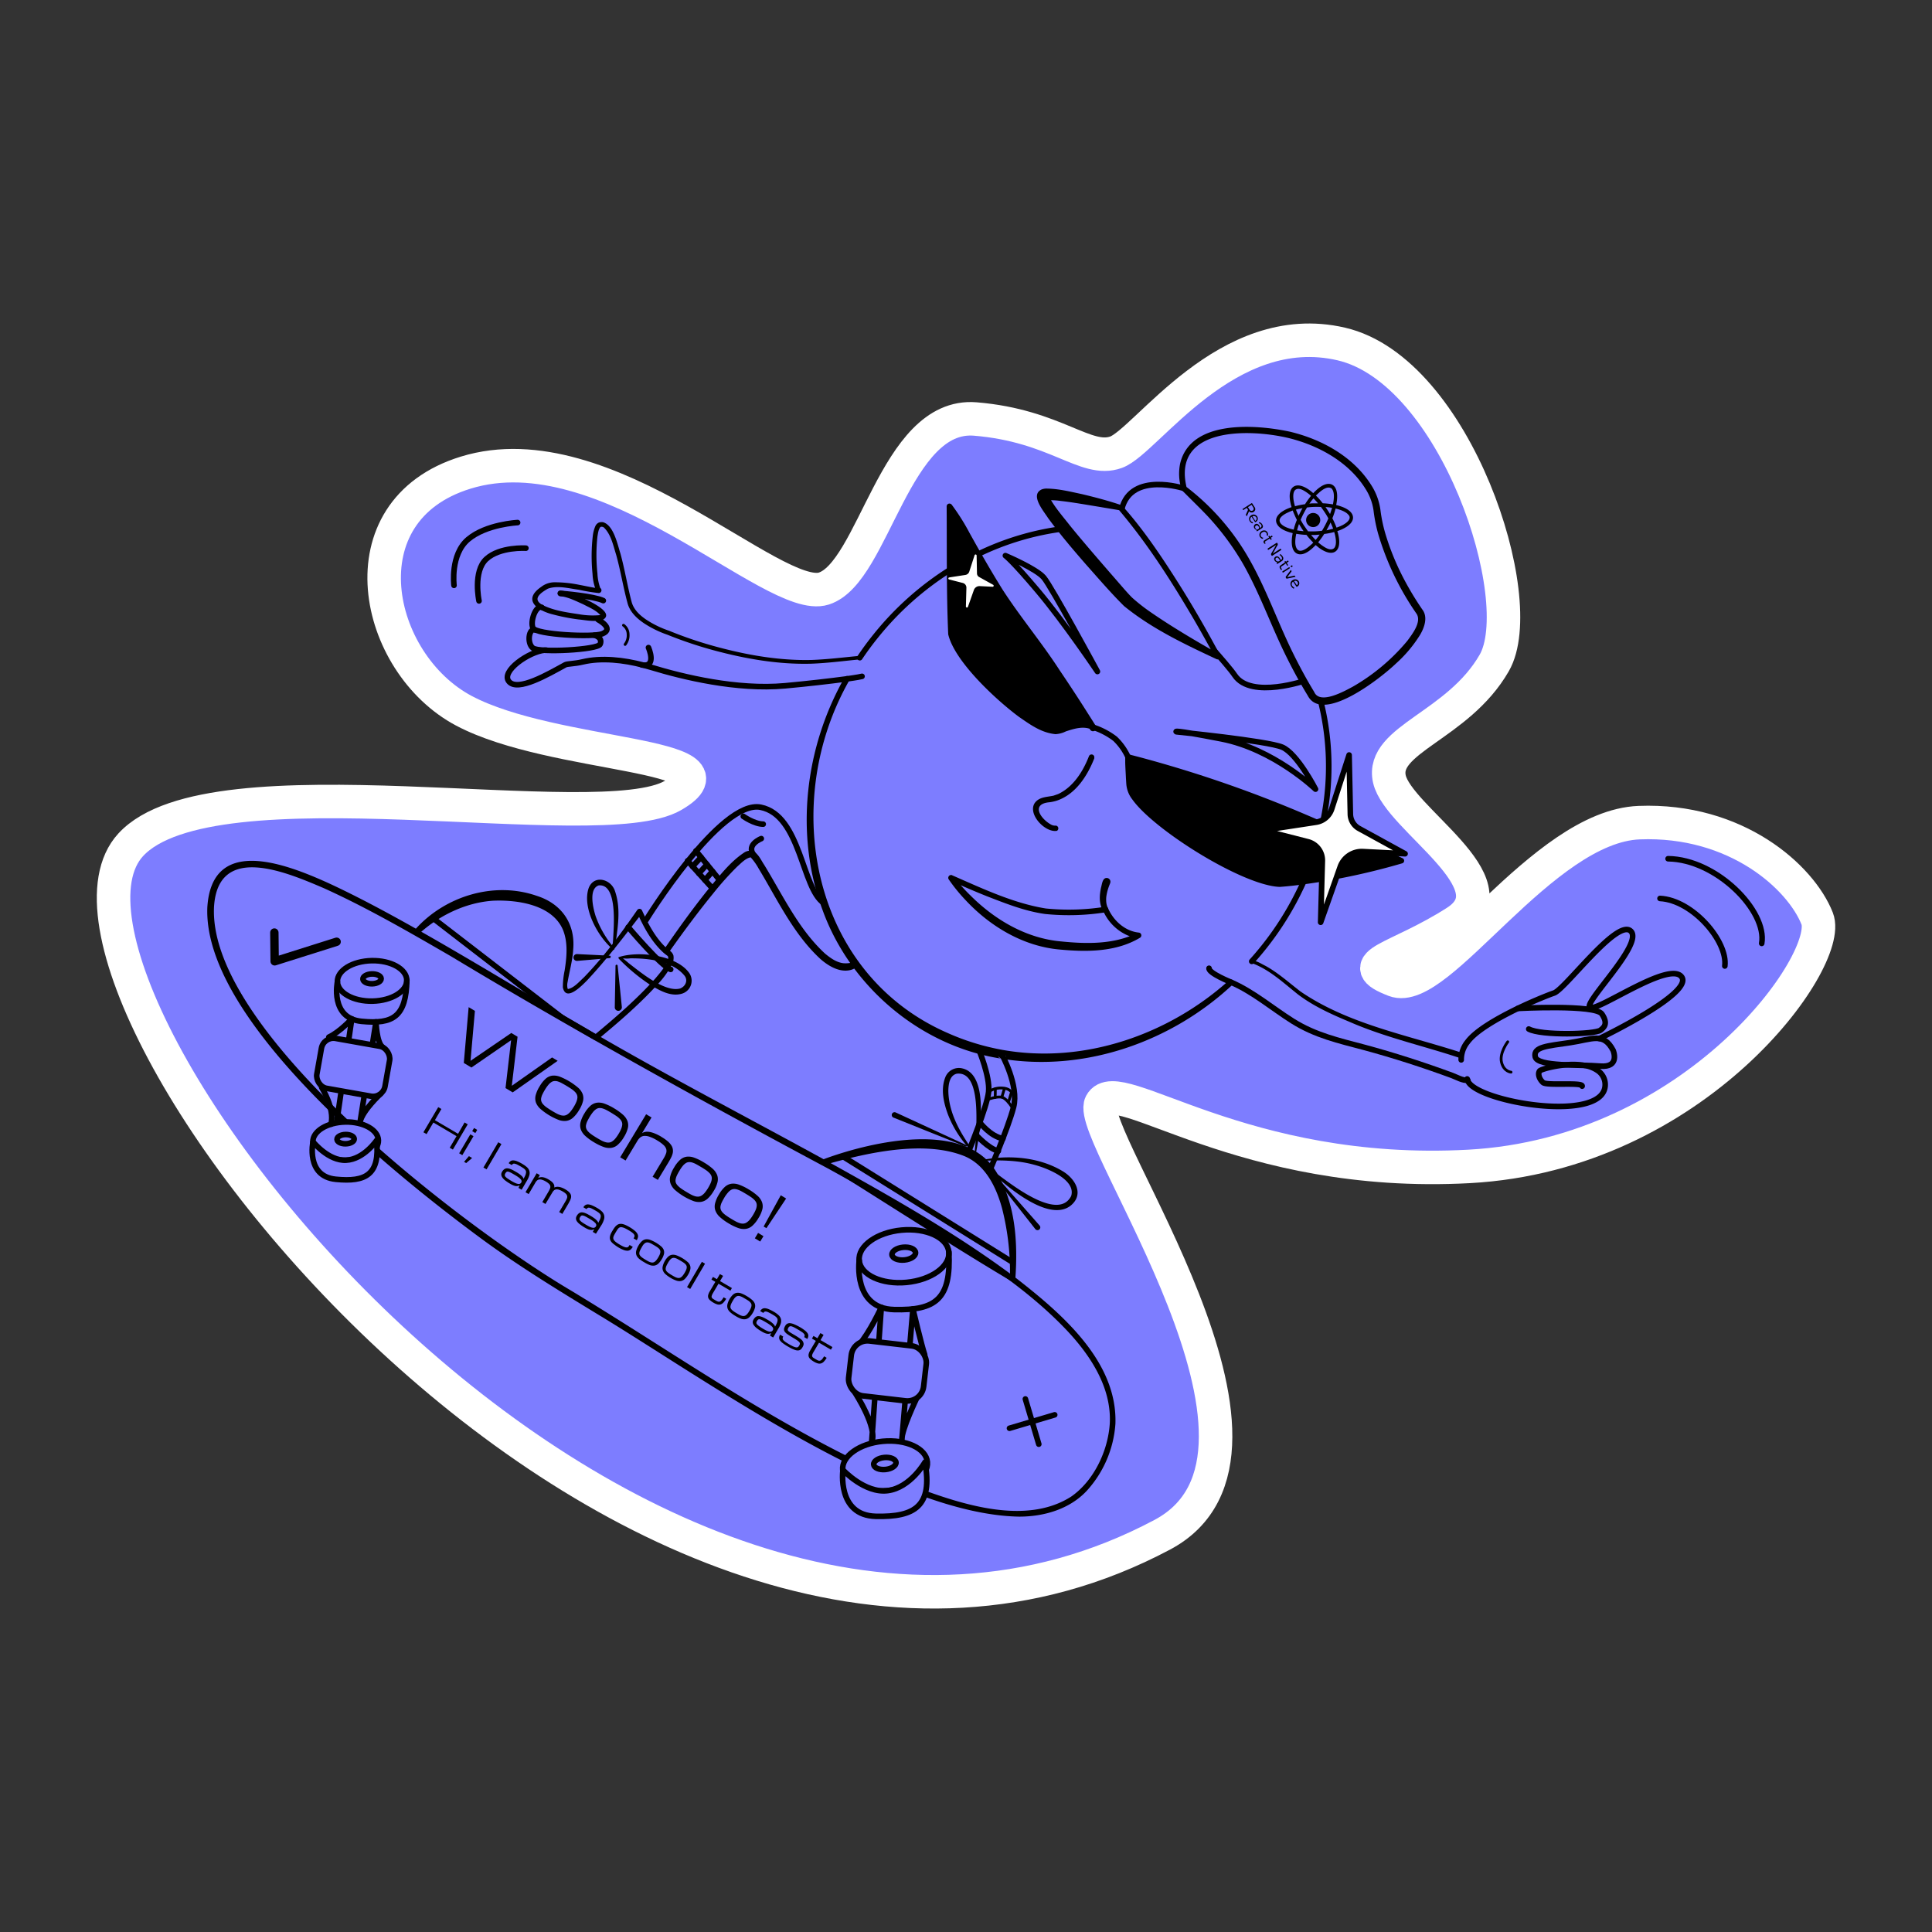 <svg id="Warstwa_1" data-name="Warstwa 1" xmlns="http://www.w3.org/2000/svg" viewBox="0 0 692.16 692.16"><rect x="0" y="0" width="692.16" height="692.16" fill="#333333" stroke="none"/><defs><style>.cls-1,.cls-3,.cls-4{fill:#7d7dff;}.cls-1,.cls-7{stroke:#fff;}.cls-1{stroke-miterlimit:10;stroke-width:12px;}.cls-10,.cls-2,.cls-6{fill:none;}.cls-10,.cls-2,.cls-3,.cls-5,.cls-6,.cls-9{stroke:#000;}.cls-10,.cls-2,.cls-3,.cls-5,.cls-6,.cls-7,.cls-9{stroke-linecap:round;stroke-linejoin:round;}.cls-2,.cls-3,.cls-5,.cls-9{stroke-width:2px;}.cls-5,.cls-7,.cls-8{fill:#fff;}.cls-7{stroke-width:0.75px;}.cls-10{stroke-width:3px;}</style></defs><path class="cls-1" d="M295.14,210.86c18-5.75,25.35-63.12,54.27-60.75S389,165.94,399.87,162s39.57-48.26,80.63-38.77,67.83,91.63,54.84,114.26-40.77,27.37-37.57,41.61,45.22,37.52,23.82,51.2-37.84,14.74-22,20.87,52.84-55.08,87.65-56.45,57.95,19.53,63.79,34.39-43.22,84.34-124.71,88.77S400.21,384.3,394.42,395.38s77.3,125,22,154.45C228.44,649.8.19,353.38,46.82,302.67,76,270.91,214.58,300.35,241.07,285s-42.65-13.28-74.84-30.34-43.89-71.62.6-85.33C217.36,153.73,277.12,216.62,295.14,210.86Z"/><path d="M76.66,325.22c-1.75,45.33,90.78,115.22,127.83,137.09,40.53,24.49,79.29,52.59,123.33,70.4,16.7,6.25,39.66,13.85,55.93,3.47,8.17-5.69,13.22-16.4,13.84-26.23.66-12.94-7-24.46-15.57-33.53-11.84-12.44-26.15-22.3-40.54-31.58s-29.54-17.76-44.63-26.1c-44-23.51-92.39-50.27-135.37-76.19-14.89-8.61-29.84-17.29-45.5-24.37-13.45-5.75-38.11-16.36-39.32,7Zm-2.38-.17c1.6-25.56,27.41-15.83,42.66-9,27.19,12.39,64.06,35.69,90.32,50.81,29.72,17.57,60.41,33.34,90.63,50,22.62,12.61,45.31,25.39,66.09,41,16.22,12.64,36.41,29.78,35.63,52.24a39.64,39.64,0,0,1-10.27,24c-6.17,6.62-15.42,9.26-24.24,9.25-45.19-.79-111.43-48.57-150.72-72.34-14.77-9-29.55-18-43.41-28.34C140.37,420,72.66,365.35,74.28,325.05Z"/><ellipse class="cls-2" cx="133.33" cy="351.41" rx="12.43" ry="7.25" transform="translate(-7.41 2.9) rotate(-1.21)"/><path class="cls-2" d="M120.9,351.68s-2.79,13.11,8.64,14.23,15.92-1.74,16.22-14.76"/><ellipse class="cls-2" cx="133.31" cy="350.68" rx="3.27" ry="1.76" transform="translate(-7.4 2.9) rotate(-1.21)"/><ellipse class="cls-3" cx="123.86" cy="408.8" rx="11.74" ry="6.85" transform="translate(-8.63 2.72) rotate(-1.21)"/><path class="cls-3" d="M134.91,408.57c1.3,12.23-3.83,15-14.62,13.92s-8.16-13.44-8.16-13.44,5.52,6.93,11.88,6.6S134.91,408.57,134.91,408.57Z"/><ellipse class="cls-3" cx="123.85" cy="408.11" rx="3.09" ry="1.66" transform="translate(-8.62 2.71) rotate(-1.21)"/><path class="cls-2" d="M120.63,402l5.4-37s-4.16,4.63-8.22,6.55"/><ellipse class="cls-2" cx="323.89" cy="450.05" rx="16.13" ry="9.41" transform="translate(-41.08 32.62) rotate(-5.42)"/><path class="cls-2" d="M307.83,451.58s-2.36,17.23,12.54,17.59,20.42-3.77,19.57-20.64"/><ellipse class="cls-2" cx="323.8" cy="449.11" rx="4.24" ry="2.29" transform="translate(-40.99 32.61) rotate(-5.42)"/><ellipse class="cls-3" cx="317.1" cy="525.19" rx="15.23" ry="8.88" transform="translate(-48.21 32.31) rotate(-5.42)"/><path class="cls-3" d="M331.38,523.84c2.84,15.7-3.54,19.73-17.6,19.4S302,526.63,302,526.63s7.8,8.44,16,7.41S331.38,523.84,331.38,523.84Z"/><ellipse class="cls-3" cx="317.02" cy="524.3" rx="4.01" ry="2.16" transform="translate(-48.12 32.3) rotate(-5.42)"/><path d="M148.12,334.26c-.09-.65.54-1.15.92-1.6,10.67-11.72,28.14-17,43.31-11.7,8.84,2.81,13.85,10,13,19.27-.24,4-1.34,7.74-2,11.59a5.11,5.11,0,0,0,0,2.34.27.27,0,0,0,.18.16c2.11-.4,4-2.66,5.59-4.09,7.16-7.36,13.34-15.77,19.18-24.21a1,1,0,0,1,1.73.18c2.36,5.16,5.17,10.55,9.61,14.2a3.36,3.36,0,0,1,1.61,1.85,5.05,5.05,0,0,1-.59,3.41A31.31,31.31,0,0,1,236.2,352c-6.75,7.51-14.36,14.05-22.11,20.47a1,1,0,0,1-1.13.09c-21.68-12.63-43.36-25.48-64.84-38.25Zm2-.32c21.43,12.26,42.65,24.44,63.87,36.84l-1.13.09c7.62-6.32,15.24-12.88,21.85-20.24,1.31-1.58,5.63-6.36,4.51-8.12-.49-.36-1-.75-1.49-1.16-4.32-3.94-7.08-9.11-9.46-14.37l1.73.2c-6.34,8.23-12.56,16.49-19.72,24.11-1.84,1.85-7.57,7.81-8.63,2.44a29.18,29.18,0,0,1,.63-6c.77-4.85,1.26-10.09-.61-14.64-3.86-9-16.32-10.78-25.06-10.4-9.76.67-19.17,5.21-26.41,11.77l-.16.16-.09.08,0,0,.06-.08a.86.86,0,0,0,.13-.69Z"/><path class="cls-2" d="M231.46,329.59s26.67-43.29,41.08-40.38,14.7,29.12,22.6,34.32"/><path d="M238.28,339.58c4.94-7.16,10-14.19,15.47-21,3.89-4.59,7.64-9.65,12.74-13.06a4,4,0,0,1,3.33-.62c2,1.14,2.8,3.21,4,5,6.72,11,12.29,23,21.76,31.74,2,1.64,4,3.07,6.43,3.43a9.82,9.82,0,0,0,4.05-.45,1,1,0,0,1,1.4.77,1,1,0,0,1-.43,1,6.64,6.64,0,0,1-2.54,1.18c-3.91.84-7.82-1.6-10.57-4-9.74-9-15.43-21.34-22.14-32.42a21.51,21.51,0,0,0-2.84-4c-1.83.33-3.43,2.09-4.85,3.34a110.57,110.57,0,0,0-8.57,9.58c-5.45,6.69-10.62,13.65-15.6,20.71a1,1,0,0,1-1.65-1.14Z"/><path d="M304.3,243.7c-25,43.85-13.7,104.8,34.91,126.25a85.26,85.26,0,0,0,20,6.19l-1.79,1.05a1.62,1.62,0,0,1,2.94-.23l-1.15-.82c29,5.16,59.47-5.39,81.19-25a1,1,0,0,1,1.35,1.47c-21.91,20.59-53.11,31.61-83.08,26.66l-1.14-.82a1.62,1.62,0,0,0,.77.7,1.68,1.68,0,0,0,1.56-.15,1.6,1.6,0,0,0,.6-.79l-1.79,1.05c-28.87-4.42-54-25.76-63.93-53.1-10.15-27.21-6.37-58.46,7.86-83.48a1,1,0,0,1,1.74,1Z"/><path class="cls-2" d="M448.45,344.42q2.21-2.44,4.3-5.06a108.44,108.44,0,0,0,13.62-22,104.35,104.35,0,0,0,6.12-16.68c.37-1.36.71-2.72,1-4.09s.62-2.83.88-4.24a96,96,0,0,0-1.23-41.22,85.65,85.65,0,0,0-8-20.16,81.4,81.4,0,0,0-12.31-16.83,80.12,80.12,0,0,0-8.24-7.54,81.52,81.52,0,0,0-36.49-16.5c-1.79-.33-3.59-.59-5.4-.8a90.12,90.12,0,0,0-21.46.09,98.46,98.46,0,0,0-30.93,9.2,102.87,102.87,0,0,0-9.29,5.11,107.78,107.78,0,0,0-27.64,24.61q-2.85,3.57-5.35,7.31"/><path d="M404.14,271.23s30.59,9.89,50.54,17.79c20.18,8,47.33,19.33,47.33,19.33a235.31,235.31,0,0,1-43.09,8.37c-11.09,1-53.66-24.6-54.37-35.3C403.92,272,404.14,271.23,404.14,271.23Z"/><path d="M403.68,270.34a2.88,2.88,0,0,1,1.56.14c.45.1,1.91.49,2.39.61a440.61,440.61,0,0,1,58.91,20.2c12.07,5.14,24.09,10.35,35.85,16.14a1,1,0,0,1,.57,1.36,1,1,0,0,1-.66.52A243.25,243.25,0,0,1,472.68,316c-4.7.73-9.45,1.41-14.2,1.74-13.23-.44-45-20.36-52.78-31.29a10.22,10.22,0,0,1-2.2-5.71l-.12-1.89c-.05-1.21-.25-4.52-.26-5.7,0-.41,0-1.32,0-1.74v-.3c.12,0-.33.08.53-.76Zm.92,1.77c.85-.82.4-.72.52-.7s0,.59,0,.76c0,2.48.25,5.95.4,8.43.27,5.57,8.4,11.47,12.53,14.87A149.09,149.09,0,0,0,443.66,311c4.67,2.07,9.66,4.5,14.76,4.7a226.16,226.16,0,0,0,43.29-8.33s-.09,1.88-.09,1.88c-16.33-5.39-33-12-49-18.44-13.76-5.39-28.89-10.86-42.72-16.25-1.53-.59-4.19-1.65-5.71-2.26,0,0,0,0,0,0a.4.4,0,0,0,.36-.21Z"/><path d="M391.73,260.58S375.54,236,364.11,221.72s-24-40.4-24-40.4,0,31.74.47,45c.34,9.4,30.68,38.91,39.4,35.26S391.73,260.58,391.73,260.58Z"/><path d="M391.07,259.83a.74.74,0,0,0-.45.56.73.73,0,0,0,0,.34c0,.1.08.16,0,.1l-3.2-4.52c-8-11.15-16.05-22.51-24.68-33.14a158.7,158.7,0,0,1-13.41-19.87c-3.84-7-8-13.78-10.16-21.55l1.9-.43c.09,15.17-.08,30.41.54,45.55,2.49,9.3,16.74,22.45,24.53,28.24,3.69,2.52,8.15,5.9,12.68,5.78,4.16-1.32,9.1-3.57,13.33-1.19a1.21,1.21,0,1,1-.38-.13,1,1,0,0,0-.76.26Zm1.32,1.5a1.06,1.06,0,0,1-.81.23,1.26,1.26,0,0,1-.5-.21h0l-.05,0c-2.88-1.35-6.27-.27-9.16.67a9.41,9.41,0,0,1-3.73,1c-5.13-.5-9.08-3.44-13.1-6.21-8.09-6-23-19.73-25.33-29.54-.67-15.29-.45-30.57-.56-45.86a1,1,0,0,1,1-1,1.11,1.11,0,0,1,.92.55,76.67,76.67,0,0,1,6.29,10c3.8,6.85,7.7,13.66,11.84,20.3,6.42,9.94,14.06,19,20.47,28.93,3.21,4.74,6.67,10,9.75,14.88.47.75,1.92,3,2.38,3.76l.4.63.19.32a1.36,1.36,0,0,1,.15.25,1.52,1.52,0,0,1-.12,1.36Z"/><path class="cls-2" d="M391.73,260.58a26.46,26.46,0,0,1,7.75,4.08,21.24,21.24,0,0,1,4.66,6.57"/><path class="cls-3" d="M424.25,175s-19-6.19-22.35,7.33,34.62,50.95,40.49,59.64,25.75,1.7,25.75,1.7S468.75,210.89,424.25,175Z"/><path class="cls-4" d="M401.4,181.84s-24.77-6.06-27.53-4.47,21.25,28.36,28.79,36.74c7.08,7.88,33.64,21.13,33.64,21.13S418.41,201,401.4,181.84Z"/><path d="M400.88,182.7c.34.17.1.06.06.08-1.9-.34-4.92-.82-6.86-1.16-4.1-.66-10-1.71-14.08-2.15a23.67,23.67,0,0,0-5.16-.2h-.07l.08,0s.06,0,.09-.06a1.71,1.71,0,0,0,.84-1.45c0-.07,0,.13.13.31,2,3.75,4.91,7,7.55,10.39,5.2,6.42,13.1,15.45,18.6,21.78,1.12,1.29,2.3,2.64,3.49,3.83a65.38,65.38,0,0,0,6.83,5.35c7.78,5.36,16.07,10.22,24.37,14.93l-1.34,1.36c-2.48-4.68-5.09-9.32-7.76-13.91-8-13.63-16.52-27-26.77-39.09Zm1-1.71c7.2,8,13.32,17,19.14,26.1s11.1,18.25,16.13,27.69a1,1,0,0,1-1.34,1.35c-11.51-5.38-23.18-10.93-33.1-19-4.75-4.71-9.08-9.77-13.52-14.76-4.76-5.46-9.48-11-13.76-16.85-1.51-2.41-6.51-8.16-2.27-10.16a4.6,4.6,0,0,1,1.52-.32c4.46,0,8.69,1.09,13,2,4.73,1.13,9.6,2.41,14.23,4Z"/><path class="cls-4" d="M424.25,175s-7.23-20.48,21.52-21,46.24,16.6,47.54,28.62c1.11,10.36,6.92,24.52,15.37,36.66,6.27,9-32.66,39.52-38.53,30C451.25,218.89,453.28,199.68,424.25,175Z"/><path d="M423.43,175.6a2.67,2.67,0,0,1-.22-.54,18.62,18.62,0,0,1-.44-8.87c3.63-15.93,27.06-14.18,39.41-11.52,11.5,2.76,22.78,9,29.18,19.27a21.92,21.92,0,0,1,3.18,8.63,53.64,53.64,0,0,0,1.7,8.34,90.67,90.67,0,0,0,6.42,15.94,107.94,107.94,0,0,0,6.93,11.55c2.06,2.73.67,6.49-.81,9a47.2,47.2,0,0,1-8.64,10.3c-5.18,5-26.26,21.76-31.61,11.54-3.06-5-5.84-10.18-8.4-15.45-5.06-10.47-9-21.49-14.68-31.57A95.07,95.07,0,0,0,432.73,185c-2.89-3.07-6.37-6.38-9.3-9.39Zm1.65-1.14a85.86,85.86,0,0,1,22.8,26.42c5.74,10.23,9.65,21.27,14.7,31.77,2.52,5.2,5.24,10.3,8.24,15.23,2,4.69,10.69-.19,13.8-1.85a71.86,71.86,0,0,0,19.56-16.43c1.78-2.42,5.24-6.83,3.3-9.74a99.45,99.45,0,0,1-13.64-28.27,54.68,54.68,0,0,1-1.76-8.75,19.39,19.39,0,0,0-2.83-7.63c-5.95-9.64-16.77-15.62-27.61-18.28-14.61-3.46-41.58-3.77-36.56,17.53Z"/><path d="M293.94,416.35a1.34,1.34,0,0,1,1-1l1.16-.43c16.71-6,49.49-13.56,60.73,4.76,7.08,11.4,7.85,25.6,6.92,38.6a1,1,0,0,1-1.06.93c-20.18-11.94-48.57-30.27-68.79-42.87Zm2,.2c19.91,11.95,47.91,28.77,67.39,40.82l-1.52.77A92,92,0,0,0,359,432.9c-2.1-7.74-6.11-15.87-13.91-18.87-14.23-5.48-33.91-1.15-48.25,2.89l-.77.24-.38.11-.19.06-.08,0a.91.91,0,0,0,.4-.31.93.93,0,0,0,.15-.5Z"/><path class="cls-2" d="M354.42,419.7s6.7-15.33,8.7-23.05-4.22-18.94-4.22-18.94"/><path class="cls-2" d="M350.66,376s4.08,9.69,3.52,15.17-7.33,21.75-7.33,21.75"/><path d="M341.11,313.58c10.77,4.7,21.88,10,33.54,11.89a82.62,82.62,0,0,0,21.25-.61,1,1,0,0,1,1.1.6c1.95,4.4,6.05,8.14,11,8.65a1,1,0,0,1,.46,1.82c-8.53,5.15-19,5.16-28.61,4.27-13.07-1.09-25-8.18-33.84-17.63a61,61,0,0,1-6.12-7.52,1,1,0,0,1,1.62-1.17,65.14,65.14,0,0,0,6.23,7c8.75,8.72,20,15.31,32.44,16.4,9,.91,18.83,1.12,27.13-3l.47,1.81a14.61,14.61,0,0,1-4.06-1.09,17.09,17.09,0,0,1-8.55-8.79l1.1.61a84.82,84.82,0,0,1-21.82.63c-7.27-1-14.11-3.75-20.88-6.36-4.48-1.79-8.89-3.69-13.28-5.71a1,1,0,0,1,.85-1.81Z"/><path class="cls-5" d="M225.07,332.17s12,14.2,15.21,15.13"/><path class="cls-2" d="M351,402.1s3.76,5,8.31,5.82"/><path class="cls-2" d="M349.67,406.59s4.54,5,8,5.77"/><line class="cls-2" x1="301.87" y1="414.27" x2="362.15" y2="451.82"/><line class="cls-2" x1="155.78" y1="329.46" x2="201.96" y2="365.04"/><line class="cls-2" x1="249.32" y1="304.84" x2="257.76" y2="315.23"/><line class="cls-2" x1="255.2" y1="318.22" x2="246.32" y2="308.41"/><line class="cls-2" x1="248.11" y1="310.39" x2="251.17" y2="307.13"/><line class="cls-2" x1="250.37" y1="312.89" x2="253.28" y2="309.72"/><line class="cls-2" x1="252.54" y1="315.29" x2="255.26" y2="312.16"/><path class="cls-6" d="M354.18,391.17a7.62,7.62,0,0,1,5.59-1.29c3.51.43,3.78,4.12,3.78,4.12"/><path class="cls-6" d="M353.69,393.93s3.6-1.33,5.37-.8,3.88,4.1,3.88,4.1"/><line class="cls-6" x1="356.59" y1="390.06" x2="356.55" y2="393.16"/><line class="cls-6" x1="359.85" y1="389.99" x2="358.92" y2="393.05"/><line class="cls-6" x1="362.28" y1="391.62" x2="361.31" y2="394.85"/><path class="cls-2" d="M433.15,346.89c-.2,1.75,7.88,5,7.88,5,8,3.47,14.74,9.3,22.05,13.9,8.17,5.15,16.53,7,25.73,9.45,10.64,2.87,21.11,6.26,31.44,10.06,1.4.51,4,2,5.57,1.66"/><path d="M448.56,344.1c1.79.1,3.29,1.2,4.86,1.95,4.53,2.5,8.47,6.08,12.51,9.17,17.06,11.66,37.92,15.5,57.31,21.79a1,1,0,0,1-.63,1.9c-13-4.31-26.59-7.32-39.19-12.85-6.34-2.65-12.73-5.52-18.32-9.73-5.06-4-9.68-8.43-15.67-10.92-.53-.18-1.86-1-.87-1.31Z"/><path class="cls-2" d="M115.25,389.6S120,397,118.6,402.75"/><path class="cls-2" d="M306.35,499s8.22,12.56,5.93,17.73l3.46-48.36s-4.12,9-8.05,13.48"/><path d="M219.61,339.6a.3.3,0,0,0-.24.18h0c.1-.9.21-2.36.29-3.27.2-4.4,1.67-20.05-5.19-19.3-3.63,1.27-2,8.09-1.1,10.94A35.7,35.7,0,0,0,219,338.37a5.21,5.21,0,0,1,.66,1.23Zm.21.7c-5.52-4.39-11.44-15.12-8.88-22.25,2-4.83,8.09-3.06,9.41,1.27,1.93,5.66,1.18,11.57.38,17.32-.14.76-.38,2.2-.56,2.95,0,.24-.09.62-.35.71Z"/><path d="M222.59,343.24c.1-.11,0-.42-.07-.47l0,0c.73.65,2,1.65,2.71,2.29,4.29,3.29,12.94,10.55,18.44,9.08,1.85-.72,2.89-2.79,1.62-4.52-4.31-5.37-13-6.34-19.5-6.28a9.68,9.68,0,0,1-3.22-.12Zm-1-.31c7-2.37,20.73-.83,25.33,5.65a4.85,4.85,0,0,1-2.59,7.41c-4,1.2-7.93-1.12-11.14-3a66.71,66.71,0,0,1-11.15-9.16c-.23-.23-.55-.51-.45-.86Z"/><path d="M349.29,413.23a.1.1,0,0,0-.12,0s0,0,0,0l0-.13c.26-2.69.5-5.54.58-8.23.08-5.26,1-21.18-7-20.2-2.53.63-2.93,3.68-3,6,.08,8.4,4.73,16,9.58,22.58Zm.1.35a38.14,38.14,0,0,1-9.78-14.32c-1.51-4.1-2.64-8.84-1-13.17a5.22,5.22,0,0,1,6.26-3.3c9.45,2.32,6.31,22.49,4.91,29.6l-.12.52-.05.26c0,.13-.06.34-.19.41Z"/><path d="M351.37,415.89a.13.13,0,0,0,0-.14c.06,0,.31.27.39.34,2.36,2,4.89,4.07,7.36,5.89,5.09,3.69,20.28,15.17,24.64,6.49,1.77-5.78-8.37-9.84-12.79-11.05-6.35-1.85-13.07-1.83-19.63-1.53Zm-.38-.13c9.87-2.14,21.21-1.42,30,4,4.44,2.8,7.49,8.31,2.45,12.28-8.58,6.36-25.53-9.28-31.5-15.19l-.44-.45-.22-.23c-.11-.11-.29-.28-.27-.44Z"/><path d="M221.28,346l1.5,14.75a1.27,1.27,0,0,1-2.53.25c0-.24.28-14.75.27-15a.38.38,0,0,1,.76,0Z"/><path d="M218.45,343.25l-11.66,1a1.22,1.22,0,0,1-.21-2.44h.16l11.7.57a.43.43,0,0,1,0,.85Z"/><path d="M357.5,422.06l14.95,17a1,1,0,0,1-.09,1.41,1,1,0,0,1-1.45-.14l-14-17.79a.37.37,0,0,1,.56-.47Z"/><path d="M346,410.78l-25.9-10.39a1,1,0,0,1-.55-1.3,1,1,0,0,1,1.3-.56l25.37,11.72a.29.29,0,0,1-.22.53Z"/><path class="cls-2" d="M136.39,391.84s-6.42,5.88-7.36,10l5.67-35.74s.2,7.25,2.32,9"/><path class="cls-2" d="M328.46,500.82s-5.49,11.39-5.34,14.88l3.94-46.77s3.11,13.18,4.22,16.39"/><path d="M392.07,271.62c-2.5,6.33-6.65,12.88-13.37,15.19a15.44,15.44,0,0,1-2.63.6c-6.77.55-3.45,5.78.38,7.95a2.89,2.89,0,0,0,1.81.42,1,1,0,0,1,.38,1.87c-4.15.74-10.46-5.83-8-9.86,1.6-2.36,4.43-2.2,6.85-2.75.34-.13,1.27-.44,1.62-.57,5.43-2.56,8.89-8.1,11-13.51a1,1,0,1,1,1.89.66Z"/><path class="cls-2" d="M421.48,262.18s-2.63-1.11,16.13,2.54,33.69,18,33.69,18-6.55-12.79-11.94-15.05S421.48,262.18,421.48,262.18Z"/><path class="cls-2" d="M360.19,199.06s2.37,1.63,11.75,12.77,21.22,28.75,21.22,28.75-16.49-30.5-19.24-33.69S360.19,199.06,360.19,199.06Z"/><path class="cls-2" d="M577.93,376.32s2.63,6.26-4.7,5.62c-7.16-.62-22.42.29-23.22-3.32s4.43-3.89,12.47-5.08S574.44,369.69,577.93,376.32Z"/><path class="cls-2" d="M566.82,389.12c.21-1.49-12.64-.07-14-1.29s-2-3.11-1.22-4.16c.33-.46,4.62-1.78,9.44-2.18a26.3,26.3,0,0,1,6.59.2,11.41,11.41,0,0,1,4.65,1.78,6.07,6.07,0,0,1,2.76,4.46c1.44,15.16-47.1,6.86-49.27-.95a4.28,4.28,0,0,0-.14-.43"/><path class="cls-2" d="M523.49,379.71v0a10,10,0,0,1,2.26-6.42c3-4.08,10.89-8.55,18-12h0c5.84-2.8,11.19-4.92,13-5.53,4-1.37,22.6-26.8,27.48-22.2S566.46,359.93,569.72,361s28.46-16.91,32.76-11S573,372.07,573,372.07"/><path class="cls-2" d="M543.79,361.28s27.79-1.49,30.11,2,.77,4.8-.51,5.79c-2,1.53-21.32,2-25.7-.41"/><path class="cls-5" d="M503.38,305.86l-15.08-.77a8.22,8.22,0,0,0-8.16,5.48l-7,19.84.6-22a6.88,6.88,0,0,0-5.16-6.84l-16.06-4.11,19-2.9a7,7,0,0,0,5.58-4.75l6.23-19.32.45,21.21a6,6,0,0,0,3.09,5.1Z"/><path class="cls-7" d="M355.62,209.84l-4.59-.23a2.5,2.5,0,0,0-2.49,1.67l-2.12,6,.18-6.71a2.1,2.1,0,0,0-1.57-2.08l-4.9-1.25,5.78-.89a2.13,2.13,0,0,0,1.7-1.44l1.9-5.89.13,6.46a1.85,1.85,0,0,0,.95,1.56Z"/><path class="cls-2" d="M272.74,300.44s-5.4,2.11-2.81,5.71"/><path class="cls-5" d="M266.3,292.47s3.89,2.76,7.13,2.79"/><path d="M308.14,236.23c-5.82.56-11.6,1.33-17.52,1.55-11.78.31-23.5-1.73-34.83-4.78a146.35,146.35,0,0,1-16.71-5.61,37.23,37.23,0,0,1-8.21-4c-2.59-1.72-5.09-4-6-7.12-1.6-5.85-2.51-11.73-4.13-17.53-1.06-3.39-1.82-7.21-4.31-9.68a1.28,1.28,0,0,0-1.32-.26c-.72.82-.87,2.28-1.07,3.41a61.86,61.86,0,0,0,0,13.26,17.41,17.41,0,0,0,1,5.17,1,1,0,0,1-.53,1.83,67.65,67.65,0,0,1-7.16-1.19c-3.67-.49-7.58-1.61-11.06-.38-2.56,1.46-6,3.83-1.61,6,3.93,1.89,8.41,2.5,12.73,3.15a28.17,28.17,0,0,0,7.49.33c.27,0,.54-.24.38-.1a.39.39,0,0,0-.05.27c-1.57-1.91-4.17-2.93-6.36-4.09-2.64-1.16-5.33-2.58-8.22-2.88a1,1,0,0,1,.19-2,15.18,15.18,0,0,1,4.68,1.26c2.14.89,15.52,6.16,10.54,9.16-2.89.93-6,.19-8.9-.09a69.34,69.34,0,0,1-8.95-1.75c-5.65-1.36-11.21-5.19-4.3-9.92a7.82,7.82,0,0,1,4.62-1.63,43.6,43.6,0,0,1,9.14.94c1.56.27,5.19,1.09,6.69,1.2,0,0,0,0-.14,0a.8.8,0,0,0-.28,1.22,2.63,2.63,0,0,1-.42-.51,17.86,17.86,0,0,1-1.24-5.85,63.76,63.76,0,0,1,.1-13.67,12.51,12.51,0,0,1,.94-3.51,2.52,2.52,0,0,1,1.19-1.2,3.07,3.07,0,0,1,1.56-.14c3.8,1.13,5.15,7.93,6.2,11.2,1.59,5.76,2.52,11.78,4.06,17.51.81,2.75,3,4.74,5.37,6.31a35.49,35.49,0,0,0,8,3.86,143,143,0,0,0,16.5,5.61c11.2,3.06,22.8,5.12,34.43,4.86,5.78-.19,11.61-.94,17.43-1.48a.59.59,0,0,1,.66.54.6.6,0,0,1-.54.66Z"/><path class="cls-2" d="M200.82,212.6s0,0,0,0c.65,0,12,1,15.32,2.58"/><path class="cls-2" d="M214.26,222s6.06,3.23,1.51,5.07c-3.23,1.32-23.75.31-24.83-2.08s1-8.19,3.13-7.41"/><path class="cls-2" d="M212.94,227.58s3.1.7,2.07,3.22c-.81,2-21.78,3.12-24.06,1.39s-1.49-7.27.71-6.51"/><path class="cls-2" d="M308.83,242.31c-1.38.35-5.4.9-5.4.9-6.42.85-13.94,1.72-22.19,2.48-17.29,1.57-36.66-3.18-47.77-6.56-1-.3-2-.59-3-.85-7-1.84-14.93-2.76-21.8-1.13-2.88.68-5.32.62-6.12,1-6.22,3.41-17,9.72-20.18,6.05s7.2-10.79,12.84-11.28l.52,0"/><path class="cls-2" d="M232.32,232s3.16,7.13-2.32,6.25"/><path class="cls-8" d="M396.44,316s-2.61,6.17-.37,9.86"/><path d="M397.69,316.52c-1.1,2.62-2.08,6.19-.76,8.81a1,1,0,0,1-1.71,1c-1.57-2.62-1.34-5.51-.78-8.27.38-1.25.52-4,2.5-3.44a1.36,1.36,0,0,1,.75,1.86Z"/><path class="cls-2" d="M188.41,196.39s-9.33-.6-14.19,3.89-2.61,15-2.61,15"/><path class="cls-2" d="M185.44,187.22s-11.25.54-17.72,6-5.07,16.49-5.07,16.49"/><path class="cls-2" d="M594.72,321.88c11.67.58,24.31,15.3,23.22,24.2"/><path class="cls-2" d="M597.61,307.65c17.39.21,35.57,18.74,33.54,30.34"/><path class="cls-6" d="M223.37,224a4.09,4.09,0,0,1,1.66,3.32,5.33,5.33,0,0,1-1.08,3.56"/><path class="cls-6" d="M540.17,373.24s-3.07,4-2.23,7.36,3.41,3.51,3.41,3.51"/><rect class="cls-3" x="114.17" y="373.28" width="24.81" height="18.18" rx="4.36" transform="translate(68.71 -16.23) rotate(10.06)"/><rect class="cls-3" x="304.4" y="481.23" width="27.05" height="19.82" rx="5.85" transform="translate(58.75 -33.38) rotate(6.62)"/><path d="M183.18,370.07l2.24,1.35L183.36,389l14.43-10.16,2,1.21-16.11,11.31-2.57-1.55,2-17.15-14.22,9.8-2.73-1.64,1.74-20,2.24,1.35-1.57,17.88Z"/><path d="M193.35,389.16a10.83,10.83,0,0,1,2.14-2.69,4.49,4.49,0,0,1,2.33-1.1,5.91,5.91,0,0,1,2.76.37,23,23,0,0,1,6.54,3.94,5.93,5.93,0,0,1,1.62,2.27,4.46,4.46,0,0,1,.12,2.57,11,11,0,0,1-1.38,3.15,11.18,11.18,0,0,1-2.17,2.74,4.59,4.59,0,0,1-2.36,1.15,5.79,5.79,0,0,1-2.78-.33,22.07,22.07,0,0,1-6.54-3.94A6,6,0,0,1,192,395a4.63,4.63,0,0,1-.09-2.62A11.4,11.4,0,0,1,193.35,389.16Zm1.93,1.16c-.38.63-.69,1.2-.93,1.7a5,5,0,0,0-.46,1.37,2.33,2.33,0,0,0,.05,1.15,2.8,2.8,0,0,0,.62,1.06,6.87,6.87,0,0,0,1.23,1.1c.52.37,1.15.79,1.9,1.24s1.23.72,1.75,1a8.3,8.3,0,0,0,1.45.6,3.62,3.62,0,0,0,1.24.13,2.55,2.55,0,0,0,1.13-.41,5.19,5.19,0,0,0,1.11-1,15,15,0,0,0,1.19-1.71,13.1,13.1,0,0,0,.93-1.81,5.21,5.21,0,0,0,.37-1.43,2.35,2.35,0,0,0-.19-1.16,3.39,3.39,0,0,0-.71-1,8.13,8.13,0,0,0-1.21-1c-.49-.33-1.06-.69-1.7-1.08s-1.23-.71-1.75-1a7.93,7.93,0,0,0-1.43-.62,3.4,3.4,0,0,0-1.23-.15,2.27,2.27,0,0,0-1.11.38,4.79,4.79,0,0,0-1.09,1A13.69,13.69,0,0,0,195.28,390.32Z"/><path d="M209.41,398.83a11.22,11.22,0,0,1,2.14-2.69,4.5,4.5,0,0,1,2.33-1.09,5.91,5.91,0,0,1,2.76.37,19.22,19.22,0,0,1,3.44,1.69,20.48,20.48,0,0,1,3.11,2.25,5.93,5.93,0,0,1,1.61,2.27,4.45,4.45,0,0,1,.12,2.57,11.17,11.17,0,0,1-1.37,3.14,11.51,11.51,0,0,1-2.18,2.75,4.49,4.49,0,0,1-2.36,1.14,5.79,5.79,0,0,1-2.78-.33,18.79,18.79,0,0,1-3.44-1.68,18.22,18.22,0,0,1-3.1-2.26,5.83,5.83,0,0,1-1.6-2.31A4.6,4.6,0,0,1,208,402,11.32,11.32,0,0,1,209.41,398.83Zm1.93,1.16c-.38.64-.69,1.2-.93,1.7a5.65,5.65,0,0,0-.46,1.37,2.45,2.45,0,0,0,.05,1.15,3,3,0,0,0,.62,1.07,6.86,6.86,0,0,0,1.23,1.09c.52.38,1.15.79,1.9,1.24s1.23.72,1.75,1a7.5,7.5,0,0,0,1.45.59,3.39,3.39,0,0,0,1.24.13,2.43,2.43,0,0,0,1.13-.41,5,5,0,0,0,1.11-1,13.38,13.38,0,0,0,1.19-1.71,12.56,12.56,0,0,0,.93-1.81,4.9,4.9,0,0,0,.37-1.42,2.33,2.33,0,0,0-.19-1.16,3.27,3.27,0,0,0-.71-1,7.54,7.54,0,0,0-1.21-1c-.49-.33-1.06-.69-1.7-1.08s-1.22-.72-1.75-1a7.83,7.83,0,0,0-1.43-.61,3.42,3.42,0,0,0-1.23-.16,2.38,2.38,0,0,0-1.11.38,4.86,4.86,0,0,0-1.09,1A13.49,13.49,0,0,0,211.34,400Z"/><path d="M233.8,421.58l3.93-6.53a9.4,9.4,0,0,0,.9-1.86,2.47,2.47,0,0,0,.05-1.54,3.33,3.33,0,0,0-1-1.46,12.47,12.47,0,0,0-2.21-1.6,13.68,13.68,0,0,0-2.7-1.32,5.13,5.13,0,0,0-1.95-.32,2.54,2.54,0,0,0-1.38.51,4.09,4.09,0,0,0-1,1.14l-4.32,7.17-1.93-1.16,9.29-15.42,1.93,1.16L230,406a2.58,2.58,0,0,1,1.06-.46,4,4,0,0,1,1.21-.07,6.58,6.58,0,0,1,1.28.25,9.63,9.63,0,0,1,1.27.46c.42.17.82.37,1.21.57s.73.4,1,.59a14.5,14.5,0,0,1,2.12,1.49,6.68,6.68,0,0,1,1.3,1.41,3.56,3.56,0,0,1,.58,1.38,4,4,0,0,1,0,1.42,6.54,6.54,0,0,1-.52,1.5c-.25.52-.55,1.07-.89,1.65l-3.94,6.52Z"/><path d="M241.55,418.19a11,11,0,0,1,2.13-2.69,4.52,4.52,0,0,1,2.33-1.1,5.88,5.88,0,0,1,2.76.37,19,19,0,0,1,3.44,1.7,19.83,19.83,0,0,1,3.11,2.24,6,6,0,0,1,1.61,2.27,4.46,4.46,0,0,1,.12,2.57,10.66,10.66,0,0,1-1.37,3.15,11.67,11.67,0,0,1-2.17,2.74,4.62,4.62,0,0,1-2.36,1.15,5.83,5.83,0,0,1-2.79-.33,21.85,21.85,0,0,1-6.54-3.94,5.94,5.94,0,0,1-1.59-2.31,4.54,4.54,0,0,1-.1-2.62A11.46,11.46,0,0,1,241.55,418.19Zm1.92,1.16c-.38.63-.69,1.2-.93,1.7a5.38,5.38,0,0,0-.46,1.37,2.45,2.45,0,0,0,0,1.15,2.93,2.93,0,0,0,.62,1.06,7.65,7.65,0,0,0,1.23,1.1c.52.37,1.16.79,1.91,1.24s1.22.72,1.74,1a7.86,7.86,0,0,0,1.45.6,3.64,3.64,0,0,0,1.24.13,2.51,2.51,0,0,0,1.13-.41,5,5,0,0,0,1.11-1,13.81,13.81,0,0,0,1.19-1.71,13.1,13.1,0,0,0,.93-1.81,4.58,4.58,0,0,0,.37-1.43,2.47,2.47,0,0,0-.18-1.16,3.44,3.44,0,0,0-.72-1,8.13,8.13,0,0,0-1.21-1c-.49-.33-1.05-.69-1.7-1.07s-1.22-.72-1.74-1a7.71,7.71,0,0,0-1.44-.62,3.32,3.32,0,0,0-1.22-.15,2.21,2.21,0,0,0-1.11.38,4.59,4.59,0,0,0-1.09,1A12.63,12.63,0,0,0,243.47,419.35Z"/><path d="M257.61,427.86a11.21,11.21,0,0,1,2.13-2.69,4.5,4.5,0,0,1,2.33-1.09,5.88,5.88,0,0,1,2.76.37,18.9,18.9,0,0,1,3.44,1.69,20,20,0,0,1,3.11,2.25,5.82,5.82,0,0,1,1.61,2.27,4.45,4.45,0,0,1,.13,2.57,11,11,0,0,1-1.38,3.14,11.5,11.5,0,0,1-2.17,2.75,4.53,4.53,0,0,1-2.36,1.14,5.77,5.77,0,0,1-2.78-.33,18.53,18.53,0,0,1-3.45-1.68,18.22,18.22,0,0,1-3.1-2.26,5.84,5.84,0,0,1-1.59-2.3,4.46,4.46,0,0,1-.09-2.62A11.32,11.32,0,0,1,257.61,427.86Zm1.92,1.16c-.38.64-.69,1.2-.93,1.7a5.65,5.65,0,0,0-.46,1.37,2.64,2.64,0,0,0,.05,1.16,3.18,3.18,0,0,0,.62,1.06,7.33,7.33,0,0,0,1.24,1.09c.51.38,1.15.79,1.9,1.24s1.22.72,1.74,1a7.76,7.76,0,0,0,1.45.59,3.41,3.41,0,0,0,1.24.13,2.39,2.39,0,0,0,1.13-.41,5.15,5.15,0,0,0,1.11-1,13.27,13.27,0,0,0,1.19-1.72,13.86,13.86,0,0,0,.94-1.81,4.78,4.78,0,0,0,.36-1.42,2.45,2.45,0,0,0-.18-1.16,3.45,3.45,0,0,0-.71-1,7.66,7.66,0,0,0-1.22-1c-.49-.33-1.05-.69-1.7-1.08s-1.22-.72-1.74-1a7.61,7.61,0,0,0-1.44-.61,3.34,3.34,0,0,0-1.22-.16,2.34,2.34,0,0,0-1.11.38,4.65,4.65,0,0,0-1.09,1A12.45,12.45,0,0,0,259.53,429Z"/><path d="M272.35,444.8l-1.92-1.16,1.16-1.93,1.93,1.16Zm7.37-16.58,1.92,1.16L274.58,440l-1-.58Z"/><path d="M166.44,402.13l1.13.67-5.32,9.05-1.13-.66,2.44-4.15-8.3-4.88-2.44,4.15-1.13-.66,5.31-9,1.14.66-2.33,4,8.3,4.88Z"/><path d="M168.5,406.39l1.13.67-4,6.79-1.13-.67Zm1.8-.46-1.13-.67.66-1.13,1.13.66Z"/><path d="M168,414.2l1.14.67L167,416.69l-.75-.45Z"/><path d="M178.51,409.22l1.13.67-5.32,9.05-1.13-.66Z"/><path d="M186.16,424.64a1.73,1.73,0,0,1-.48.2,2.09,2.09,0,0,1-.69.1,3.18,3.18,0,0,1-.93-.21,8.32,8.32,0,0,1-1.35-.67,15.23,15.23,0,0,1-1.76-1.18,5,5,0,0,1-1-1.06,1.88,1.88,0,0,1-.36-1,1.79,1.79,0,0,1,.27-1,3.19,3.19,0,0,1,.63-.8,1.83,1.83,0,0,1,1.49-.44,4,4,0,0,1,.88.24,9.11,9.11,0,0,1,1,.45l1.08.61a13.62,13.62,0,0,1,1.31.86,7.74,7.74,0,0,1,.79.69,2.33,2.33,0,0,1,.39.53,1.2,1.2,0,0,1,.12.37,12.32,12.32,0,0,0,.61-1.16,3.39,3.39,0,0,0,.27-.89,1.56,1.56,0,0,0,0-.69,1.51,1.51,0,0,0-.33-.57,3.66,3.66,0,0,0-.61-.52c-.25-.17-.54-.35-.87-.55q-.78-.45-1.32-.72a3.52,3.52,0,0,0-.9-.32.87.87,0,0,0-.61.06,1.05,1.05,0,0,0-.42.44l-1.13-.67a2.32,2.32,0,0,1,.72-.79,1.66,1.66,0,0,1,1-.23,4.12,4.12,0,0,1,1.37.35,13.49,13.49,0,0,1,1.85.94,9.81,9.81,0,0,1,1.66,1.2,2.92,2.92,0,0,1,.81,1.29,2.86,2.86,0,0,1,0,1.53,7.94,7.94,0,0,1-.89,2l-1.88,3.21-1.13-.67Zm-2.71-1.41a11.4,11.4,0,0,0,1.29.66,3.73,3.73,0,0,0,.94.27,1.08,1.08,0,0,0,.64-.09,1.1,1.1,0,0,0,.42-.41.85.85,0,0,0,.12-.57,1.14,1.14,0,0,0-.31-.61,4.8,4.8,0,0,0-.82-.72c-.37-.26-.83-.56-1.4-.89s-1-.59-1.39-.78a3.49,3.49,0,0,0-.88-.34.73.73,0,0,0-.56.09,1.41,1.41,0,0,0-.42.49,1.39,1.39,0,0,0-.23.63.81.81,0,0,0,.22.59,3.92,3.92,0,0,0,.82.7C182.27,422.51,182.79,422.84,183.45,423.23Z"/><path d="M195.42,431.33l-1.13-.66,2.25-3.83a6.45,6.45,0,0,0,.52-1.08,1.52,1.52,0,0,0,.08-.88,1.64,1.64,0,0,0-.47-.77,5.91,5.91,0,0,0-1.1-.81,6,6,0,0,0-1.39-.63,2.35,2.35,0,0,0-1-.1,1.43,1.43,0,0,0-.75.33,3,3,0,0,0-.56.68l-2.47,4.21-1.13-.67,4-6.79,1.13.67-.63,1.07.12-.09.31-.14a2.7,2.7,0,0,1,.51-.1,2.89,2.89,0,0,1,.71,0,5.3,5.3,0,0,1,.94.25,7.73,7.73,0,0,1,1.17.57,8.74,8.74,0,0,1,1.06.73,3.57,3.57,0,0,1,.66.71,1.8,1.8,0,0,1,.31.7,2,2,0,0,1,0,.73,3.37,3.37,0,0,1,.54-.18,2.63,2.63,0,0,1,.83-.06,4.6,4.6,0,0,1,1.14.23,7.28,7.28,0,0,1,1.48.69,6.7,6.7,0,0,1,1.1.77,3.51,3.51,0,0,1,.67.76,2.07,2.07,0,0,1,.28.76,2.45,2.45,0,0,1-.05.8,4.67,4.67,0,0,1-.32.87c-.15.3-.32.62-.52,1l-2.25,3.83-1.13-.67,2.25-3.83a6.6,6.6,0,0,0,.53-1.08,1.56,1.56,0,0,0,.08-.87,1.71,1.71,0,0,0-.47-.78,5.33,5.33,0,0,0-1.11-.8,6.75,6.75,0,0,0-1.38-.64,2.58,2.58,0,0,0-1-.1,1.51,1.51,0,0,0-.75.33,2.92,2.92,0,0,0-.55.68Z"/><path d="M212.91,440.36a1.91,1.91,0,0,1-.47.19,1.67,1.67,0,0,1-.69.1,3.3,3.3,0,0,1-.94-.21,8.29,8.29,0,0,1-1.35-.67,13.86,13.86,0,0,1-1.75-1.18,5.1,5.1,0,0,1-1-1,1.88,1.88,0,0,1-.36-1,1.92,1.92,0,0,1,.28-1,3.19,3.19,0,0,1,.63-.8,1.78,1.78,0,0,1,1.49-.43,3.52,3.52,0,0,1,.87.23,9.22,9.22,0,0,1,1,.45l1.07.61a14.29,14.29,0,0,1,1.31.86,5.93,5.93,0,0,1,.79.7,2.31,2.31,0,0,1,.39.52,1.27,1.27,0,0,1,.13.37,10.08,10.08,0,0,0,.6-1.16,3.52,3.52,0,0,0,.28-.88,1.56,1.56,0,0,0,0-.69,1.47,1.47,0,0,0-.32-.57,3.6,3.6,0,0,0-.61-.52c-.25-.17-.54-.36-.88-.55-.52-.31-1-.55-1.31-.72a3.36,3.36,0,0,0-.9-.33,1,1,0,0,0-.61.06,1.14,1.14,0,0,0-.43.44l-1.13-.66a2.28,2.28,0,0,1,.73-.8,1.66,1.66,0,0,1,1-.23,4.45,4.45,0,0,1,1.37.35,15.44,15.44,0,0,1,1.85.94,8.83,8.83,0,0,1,1.65,1.21,2.84,2.84,0,0,1,.81,1.28,2.8,2.8,0,0,1,0,1.54,8.19,8.19,0,0,1-.88,2L213.5,442l-1.13-.66Zm-2.7-1.42a11.69,11.69,0,0,0,1.29.67,3.15,3.15,0,0,0,.93.26,1.06,1.06,0,0,0,.64-.09,1.1,1.1,0,0,0,.42-.41.89.89,0,0,0,.13-.56,1.18,1.18,0,0,0-.31-.61,5.4,5.4,0,0,0-.83-.73c-.36-.26-.83-.56-1.39-.89s-1-.59-1.39-.78a3.32,3.32,0,0,0-.89-.33.7.7,0,0,0-.56.08,1.64,1.64,0,0,0-.42.49,1.81,1.81,0,0,0-.23.63.89.89,0,0,0,.22.59,3.89,3.89,0,0,0,.82.7C209,438.23,209.55,438.55,210.21,438.94Z"/><path d="M219.46,440.87a11.32,11.32,0,0,1,.8-1.2,4,4,0,0,1,.8-.79,2.23,2.23,0,0,1,.87-.38,2.71,2.71,0,0,1,1,0,5.78,5.78,0,0,1,1.24.41,15.35,15.35,0,0,1,1.52.8A13.5,13.5,0,0,1,227.5,441a3.6,3.6,0,0,1,.9,1.11,1.76,1.76,0,0,1,.17,1.07,3.5,3.5,0,0,1-.45,1.14l-1.14-.66a3.55,3.55,0,0,0,.23-.42.93.93,0,0,0,.12-.39,1,1,0,0,0-.07-.41,1.56,1.56,0,0,0-.34-.47,4.68,4.68,0,0,0-.67-.56,11.87,11.87,0,0,0-1.09-.69c-.5-.3-.94-.53-1.3-.7a4.22,4.22,0,0,0-1-.33,1.52,1.52,0,0,0-.71,0,1.44,1.44,0,0,0-.55.33,3.85,3.85,0,0,0-.5.63l-.55.9c-.19.33-.36.63-.5.9a3.05,3.05,0,0,0-.3.73,1.27,1.27,0,0,0,0,.64,1.38,1.38,0,0,0,.33.63,3.66,3.66,0,0,0,.75.67,13,13,0,0,0,1.24.8,11.24,11.24,0,0,0,1.14.61,4.85,4.85,0,0,0,.82.31,1.56,1.56,0,0,0,.58.06.88.88,0,0,0,.4-.15,1.08,1.08,0,0,0,.29-.31c.09-.13.17-.26.26-.41l1.14.66a3.86,3.86,0,0,1-.8,1,1.84,1.84,0,0,1-1,.4,3.75,3.75,0,0,1-1.41-.25,12.1,12.1,0,0,1-1.95-.95c-.56-.34-1-.65-1.44-1a6,6,0,0,1-1-.88,2.75,2.75,0,0,1-.51-.88,2.26,2.26,0,0,1-.1-.94,4,4,0,0,1,.29-1.07A11.77,11.77,0,0,1,219.46,440.87Z"/><path d="M228.74,446.24a6.34,6.34,0,0,1,1.24-1.58,2.6,2.6,0,0,1,1.35-.66,3.48,3.48,0,0,1,1.61.2,13.61,13.61,0,0,1,3.84,2.26,3.37,3.37,0,0,1,1,1.31,2.7,2.7,0,0,1,.09,1.5,6.43,6.43,0,0,1-.79,1.84,6.59,6.59,0,0,1-1.25,1.62,2.7,2.7,0,0,1-1.36.68,3.49,3.49,0,0,1-1.63-.17,11.21,11.21,0,0,1-2-1A11.51,11.51,0,0,1,229,451a3.43,3.43,0,0,1-1-1.34,2.68,2.68,0,0,1-.07-1.52A7,7,0,0,1,228.74,446.24Zm1.14.66c-.22.38-.4.71-.53,1a3,3,0,0,0-.27.8,1.69,1.69,0,0,0,0,.68,1.82,1.82,0,0,0,.37.61,3.64,3.64,0,0,0,.73.63,11.48,11.48,0,0,0,1.11.71c.38.23.72.41,1,.57a4.29,4.29,0,0,0,.85.34,2,2,0,0,0,.72.07,1.41,1.41,0,0,0,.66-.25,2.77,2.77,0,0,0,.64-.61,7.15,7.15,0,0,0,.68-1,7.62,7.62,0,0,0,.54-1.06,3,3,0,0,0,.2-.84,1.36,1.36,0,0,0-.12-.67,1.89,1.89,0,0,0-.42-.59,5,5,0,0,0-.71-.56c-.29-.19-.62-.4-1-.62l-1-.57a5.42,5.42,0,0,0-.84-.35,2.07,2.07,0,0,0-.72-.08,1.38,1.38,0,0,0-.65.23,3,3,0,0,0-.63.58A6.89,6.89,0,0,0,229.88,446.9Z"/><path d="M238.18,451.78a6.11,6.11,0,0,1,1.23-1.58,2.53,2.53,0,0,1,1.35-.66,3.48,3.48,0,0,1,1.61.2,13.25,13.25,0,0,1,3.84,2.26,3.28,3.28,0,0,1,1,1.31,2.61,2.61,0,0,1,.09,1.5,6.66,6.66,0,0,1-.78,1.84,7.12,7.12,0,0,1-1.25,1.62,2.77,2.77,0,0,1-1.37.68,3.39,3.39,0,0,1-1.63-.18,10.74,10.74,0,0,1-2-.95,11.51,11.51,0,0,1-1.82-1.3,3.43,3.43,0,0,1-.95-1.34,2.68,2.68,0,0,1-.07-1.52A6.73,6.73,0,0,1,238.18,451.78Zm1.13.66c-.22.38-.4.71-.53,1a3,3,0,0,0-.26.8,1.48,1.48,0,0,0,0,.67,1.76,1.76,0,0,0,.37.62,3.64,3.64,0,0,0,.73.63,12.52,12.52,0,0,0,1.12.71q.55.33,1,.57a4.29,4.29,0,0,0,.85.34,2,2,0,0,0,.72.07,1.53,1.53,0,0,0,.66-.25,2.77,2.77,0,0,0,.64-.61,9.28,9.28,0,0,0,1.22-2.07,2.85,2.85,0,0,0,.2-.83,1.34,1.34,0,0,0-.11-.67,2.12,2.12,0,0,0-.43-.59,4.51,4.51,0,0,0-.71-.56c-.29-.19-.62-.4-1-.62s-.72-.41-1-.57a4.59,4.59,0,0,0-.84-.35,2.07,2.07,0,0,0-.72-.08,1.48,1.48,0,0,0-.65.22,3,3,0,0,0-.62.59A6.86,6.86,0,0,0,239.31,452.44Z"/><path d="M251.45,452.07l1.13.66-5.31,9.06-1.13-.67Z"/><path d="M260.17,465.3a7.27,7.27,0,0,1-1,1.37,2.41,2.41,0,0,1-1,.65,2.22,2.22,0,0,1-1.17,0,6.55,6.55,0,0,1-1.43-.64,7,7,0,0,1-1.22-.88,2.15,2.15,0,0,1-.62-.9,1.85,1.85,0,0,1,0-1,4.68,4.68,0,0,1,.55-1.26l2-3.4-1.4-.83.55-.94,1.4.82,1.08-1.84,1.14.66-1.09,1.85,4.26,2.5-.55.94-4.26-2.5-2,3.4a3.84,3.84,0,0,0-.42.92.9.9,0,0,0,0,.61,1.13,1.13,0,0,0,.4.46c.2.13.44.29.74.46l.64.36a2.36,2.36,0,0,0,.54.22,1.21,1.21,0,0,0,.46,0,1,1,0,0,0,.45-.22,2.91,2.91,0,0,0,.48-.5c.16-.22.34-.5.55-.84Z"/><path d="M261.38,465.4a6.28,6.28,0,0,1,1.23-1.58,2.58,2.58,0,0,1,1.35-.65,3.35,3.35,0,0,1,1.61.2,11.54,11.54,0,0,1,2,1,12.21,12.21,0,0,1,1.82,1.29,3.37,3.37,0,0,1,1,1.32,2.57,2.57,0,0,1,.09,1.49,6.71,6.71,0,0,1-.78,1.85,6.82,6.82,0,0,1-1.25,1.61,2.67,2.67,0,0,1-1.37.69,3.39,3.39,0,0,1-1.63-.18,11.54,11.54,0,0,1-2-1,10.36,10.36,0,0,1-1.82-1.3,3.4,3.4,0,0,1-.95-1.33,2.81,2.81,0,0,1-.07-1.53A6.86,6.86,0,0,1,261.38,465.4Zm1.13.67a9.1,9.1,0,0,0-.53,1,3,3,0,0,0-.26.8,1.49,1.49,0,0,0,0,.67,1.85,1.85,0,0,0,.37.62,4.42,4.42,0,0,0,.73.63c.3.21.68.45,1.12.71s.71.41,1,.57a4.21,4.21,0,0,0,.85.33,1.84,1.84,0,0,0,.72.07,1.4,1.4,0,0,0,.66-.24,3,3,0,0,0,.64-.61,6.52,6.52,0,0,0,.68-1,7.1,7.1,0,0,0,.54-1.06,2.68,2.68,0,0,0,.2-.83,1.4,1.4,0,0,0-.11-.68,2.08,2.08,0,0,0-.43-.58,4,4,0,0,0-.71-.57c-.29-.19-.62-.39-1-.61s-.72-.42-1-.57a4.59,4.59,0,0,0-.84-.35,1.87,1.87,0,0,0-.72-.09,1.5,1.5,0,0,0-.65.23,3.27,3.27,0,0,0-.62.58A7.66,7.66,0,0,0,262.51,466.07Z"/><path d="M276.27,477.56a1.73,1.73,0,0,1-.48.2,1.86,1.86,0,0,1-.69.1,3.18,3.18,0,0,1-.93-.21,7.56,7.56,0,0,1-1.35-.67,15.23,15.23,0,0,1-1.76-1.18,4.81,4.81,0,0,1-1-1.06,1.69,1.69,0,0,1-.09-2,3.19,3.19,0,0,1,.63-.8,1.85,1.85,0,0,1,.71-.39,2,2,0,0,1,.78,0,4,4,0,0,1,.88.24,10.13,10.13,0,0,1,1,.45l1.08.61c.54.32,1,.61,1.31.86a7.49,7.49,0,0,1,.78.69,2.81,2.81,0,0,1,.4.53,1.2,1.2,0,0,1,.12.37,12.32,12.32,0,0,0,.61-1.16,3.9,3.9,0,0,0,.27-.88,1.62,1.62,0,0,0,0-.7,1.41,1.41,0,0,0-.33-.56,3.27,3.27,0,0,0-.61-.53q-.37-.25-.87-.54-.78-.46-1.32-.72a3.36,3.36,0,0,0-.9-.33,1,1,0,0,0-.61.06,1.05,1.05,0,0,0-.42.44l-1.13-.66a2.27,2.27,0,0,1,.72-.8,1.66,1.66,0,0,1,1-.23,4.45,4.45,0,0,1,1.37.35,14.73,14.73,0,0,1,1.85.94,9.28,9.28,0,0,1,1.66,1.21,2.84,2.84,0,0,1,.81,1.28,3,3,0,0,1,0,1.54,8.06,8.06,0,0,1-.89,1.95l-1.88,3.21-1.13-.66Zm-2.71-1.41a11.69,11.69,0,0,0,1.29.67,3.28,3.28,0,0,0,.94.26,1.08,1.08,0,0,0,.64-.09,1.1,1.1,0,0,0,.42-.41A.9.9,0,0,0,277,476a1.25,1.25,0,0,0-.31-.62,5,5,0,0,0-.83-.72c-.36-.26-.82-.56-1.39-.89s-1-.59-1.39-.78a3.49,3.49,0,0,0-.88-.34.73.73,0,0,0-.56.09,1.4,1.4,0,0,0-.42.49,1.48,1.48,0,0,0-.23.63.8.8,0,0,0,.22.59,3.65,3.65,0,0,0,.82.7C272.38,475.44,272.9,475.76,273.56,476.15Z"/><path d="M282.74,478.43c-.39-.26-.72-.49-1-.71a3.46,3.46,0,0,1-.6-.64,1.28,1.28,0,0,1-.25-.64,1.58,1.58,0,0,1,.08-.7,4,4,0,0,1,.36-.76,1.77,1.77,0,0,1,.75-.76,1.79,1.79,0,0,1,1.06-.17,4.94,4.94,0,0,1,1.48.43,19,19,0,0,1,2,1,13.82,13.82,0,0,1,1.78,1.21,4,4,0,0,1,.94,1,1.61,1.61,0,0,1,.24,1,2.59,2.59,0,0,1-.35,1l-1.13-.66a1.24,1.24,0,0,0,.18-.59.93.93,0,0,0-.24-.57,3.58,3.58,0,0,0-.71-.63c-.33-.23-.75-.5-1.26-.8s-1.05-.61-1.45-.82a5.16,5.16,0,0,0-1-.43,1.08,1.08,0,0,0-.67,0,.94.94,0,0,0-.47.44,2.58,2.58,0,0,0-.2.41.63.63,0,0,0,.1.74,2.63,2.63,0,0,0,.44.39c.2.14.45.31.76.49l1.12.66c.54.32,1,.61,1.39.87a9,9,0,0,1,1,.73,2.66,2.66,0,0,1,.57.7,2.22,2.22,0,0,1,.23.67,1.44,1.44,0,0,1-.05.65,3.25,3.25,0,0,1-.33.72,3.9,3.9,0,0,1-.47.65,1.89,1.89,0,0,1-.56.39,2,2,0,0,1-.72.12,3.46,3.46,0,0,1-.92-.18,9.45,9.45,0,0,1-1.19-.49c-.45-.22-.95-.49-1.52-.83a14.14,14.14,0,0,1-1.72-1.15,4.31,4.31,0,0,1-1-1,1.68,1.68,0,0,1-.27-1,2.2,2.2,0,0,1,.34-1l1.13.67a1.4,1.4,0,0,0-.22.64,1,1,0,0,0,.22.59,3.31,3.31,0,0,0,.71.65c.33.23.75.49,1.26.8s.88.5,1.23.67a5.63,5.63,0,0,0,.89.39,2.88,2.88,0,0,0,.64.14.85.85,0,0,0,.43-.07.73.73,0,0,0,.31-.24,3,3,0,0,0,.26-.37,2.84,2.84,0,0,0,.17-.36,1.06,1.06,0,0,0,.06-.37.66.66,0,0,0-.15-.39,2.74,2.74,0,0,0-.42-.42,8.69,8.69,0,0,0-.74-.53c-.3-.2-.67-.42-1.11-.68Z"/><path d="M296.16,486.45a6.65,6.65,0,0,1-1,1.36,2.3,2.3,0,0,1-1,.65,2.18,2.18,0,0,1-1.16,0,5.93,5.93,0,0,1-1.43-.64,6.54,6.54,0,0,1-1.22-.88,2.15,2.15,0,0,1-.62-.9,1.85,1.85,0,0,1,0-1,4.68,4.68,0,0,1,.55-1.26l2-3.4-1.39-.82.55-.95,1.4.82,1.08-1.84,1.13.66-1.08,1.85,4.26,2.5-.55.94-4.26-2.5-2,3.4a4.41,4.41,0,0,0-.43.92,1,1,0,0,0,0,.61,1.07,1.07,0,0,0,.4.46c.19.13.44.29.74.46l.64.37a2.42,2.42,0,0,0,.53.21,1.08,1.08,0,0,0,.47,0,1,1,0,0,0,.45-.22,2.3,2.3,0,0,0,.47-.5,8.21,8.21,0,0,0,.55-.84Z"/><line class="cls-9" x1="367.35" y1="501.19" x2="372.16" y2="517.39"/><line class="cls-9" x1="361.66" y1="511.69" x2="377.86" y2="506.88"/><polyline class="cls-10" points="98.29 334.1 98.4 344.4 120.6 337.39"/><path d="M468.33,187.67a2.53,2.53,0,1,0,.76-3.49A2.53,2.53,0,0,0,468.33,187.67Z"/><path d="M463.12,191c-.54,2.71-.45,5,.41,6.3a2.65,2.65,0,0,0,1.06,1c1.44.75,3.43.08,5.61-1.9.39-.35.77-.72,1.15-1.12l1.23,1c2.38,1.73,4.43,2.22,5.78,1.35s1.78-2.95,1.16-5.81a11.47,11.47,0,0,0-.41-1.55,14.63,14.63,0,0,0,1.5-.57c2.74-1.21,4.2-2.76,4.12-4.39a2.75,2.75,0,0,0-.47-1.38c-.83-1.3-2.86-2.35-5.56-3,.57-2.69.47-4.95-.38-6.28a2.78,2.78,0,0,0-1.06-1c-1.45-.75-3.44-.08-5.62,1.9-.39.35-.77.72-1.15,1.13-.43-.37-.83-.7-1.23-1-2.37-1.73-4.43-2.22-5.78-1.35s-1.78,2.95-1.16,5.81a11.47,11.47,0,0,0,.41,1.55c-.53.18-1,.36-1.5.57-2.69,1.19-4.15,2.74-4.06,4.33a2.64,2.64,0,0,0,.46,1.37C458.44,189.35,460.46,190.37,463.12,191Zm2.26-3.26c.25.43.53.86.8,1.3s.56.86.85,1.26c-.81-.06-1.59-.17-2.35-.29C464.88,189.27,465.1,188.52,465.38,187.75Zm.54-4.34c-.25.48-.48.92-.68,1.4-.37-.76-.68-1.5-.95-2.22a23.16,23.16,0,0,1,2.35-.51A12.94,12.94,0,0,0,465.92,183.41Zm4.65-4.86c.54.55,1.08,1.14,1.63,1.79l-1.56,0c-.53,0-1,0-1.54.12A19.65,19.65,0,0,1,470.57,178.55Zm-2.32,3.27c.8-.1,1.63-.18,2.48-.21s1.65,0,2.5,0c.48.66.95,1.33,1.4,2s.89,1.43,1.27,2.12c-.33.79-.69,1.54-1.06,2.26s-.8,1.48-1.22,2.17c-.81.1-1.63.18-2.48.21s-1.66,0-2.5,0c-.49-.66-.95-1.33-1.41-2s-.88-1.43-1.26-2.12c.33-.79.69-1.54,1.06-2.26S467.82,182.51,468.25,181.82Zm7,8.13.74-1.35c.25-.48.48-.92.68-1.41.37.77.68,1.51.95,2.23C476.82,189.63,476,189.81,475.22,190Zm-2.47,1.58c-.46.69-.95,1.33-1.44,1.93-.54-.55-1.08-1.14-1.63-1.79l1.56,0C471.71,191.62,472.23,191.58,472.75,191.53Zm-7.58,5.62a1.43,1.43,0,0,1-.59-.56c-.72-1.11-.7-3.09-.21-5.34a28.37,28.37,0,0,0,3.65.39,25.52,25.52,0,0,0,2.44,2.76c-.34.37-.7.71-1.07,1C467.66,197,466.1,197.65,465.17,197.15ZM478,190.6c.92,3,.78,5.28-.25,5.94s-2.45.1-4.35-1.3c-.37-.28-.77-.6-1.15-.94a27.91,27.91,0,0,0,2.16-3A25,25,0,0,0,478,190.6Zm5.27-6a1.54,1.54,0,0,1,.26.76c.05,1-1.14,2.19-3.31,3.13-.43.18-.9.36-1.39.54a33.33,33.33,0,0,0-1.49-3.36,25.7,25.7,0,0,0,1.15-3.48C480.68,182.73,482.51,183.52,483.23,184.64Zm-6.75-.41c-.24-.42-.52-.86-.8-1.29s-.56-.87-.84-1.26c.81.06,1.59.17,2.35.29C477,182.71,476.74,183.48,476.48,184.23Zm.22-9.4a1.48,1.48,0,0,1,.58.56c.72,1.12.7,3.1.21,5.35a28.34,28.34,0,0,0-3.64-.4,24.42,24.42,0,0,0-2.45-2.75,14.91,14.91,0,0,1,1.07-1C474.21,175,475.74,174.35,476.7,174.83Zm-12.8,6.55c-.91-3-.78-5.27.25-5.93s2.46-.1,4.35,1.3a13.78,13.78,0,0,1,1.15.93,29.51,29.51,0,0,0-2.15,3A27.23,27.23,0,0,0,463.9,181.38Zm-2.2,2.1,1.39-.55a34.78,34.78,0,0,0,1.49,3.37,25.7,25.7,0,0,0-1.15,3.48c-2.23-.5-4.06-1.29-4.78-2.41a1.54,1.54,0,0,1-.26-.76C458.32,185.55,459.55,184.4,461.7,183.48Z"/><path d="M448.29,183.6a1.26,1.26,0,0,0,1.22-.59,1.08,1.08,0,0,0,0-1.26c-.3-.49-.63-1-.94-1.46l-.06-.09-3.37,2.17.25.39,1.28-.82.39.61a.23.23,0,0,1,0,.24l-.71,1.56a.18.18,0,0,0,0,.12l.33.51c.28-.62.54-1.21.81-1.83A1.13,1.13,0,0,0,448.29,183.6Zm-1.2-1.92,1.29-.83.09.14c.2.3.41.61.58.92a.74.74,0,0,1-.26,1,.77.77,0,0,1-1.05-.22C447.53,182.39,447.34,182.07,447.09,181.68Zm3.07,5.15a1.39,1.39,0,0,0-.22-2.23,1.45,1.45,0,0,0-1.65,0,1.53,1.53,0,0,0-.78,1.08,1.66,1.66,0,0,0,.52,1.4,1.44,1.44,0,0,0,.76.42,3.3,3.3,0,0,0,.13-.37,1.24,1.24,0,0,1-1-1.07,1.15,1.15,0,0,1,.46-.94l1.3,2,.17-.11A1,1,0,0,0,450.16,186.83ZM448.69,185a1,1,0,0,1,1.31.26.89.89,0,0,1-.28,1.34Zm3.7,3.26a2.5,2.5,0,0,0-.34-.62,1.47,1.47,0,0,0-.93-.55c-.05.13-.1.24-.16.38l.12,0a1.11,1.11,0,0,1,.76.58.62.62,0,0,1,0,.73,3.71,3.71,0,0,1-.54.42.09.09,0,0,1,0-.08,1.33,1.33,0,0,0-.45-1.19.92.92,0,0,0-1.1-.14,1,1,0,0,0-.52,1.06,1.33,1.33,0,0,0,.42.72c.15.16.31.17.62.34l-.17.11.23.36c.52-.33,1.17-.73,1.76-1.13A.78.78,0,0,0,452.39,188.26Zm-1.52,1.24c-.05,0-.08.05-.12.08a.49.49,0,0,1-.68,0,1,1,0,0,1-.39-.55.61.61,0,0,1,.24-.69.59.59,0,0,1,.73,0,1,1,0,0,1,.39.92C451,189.37,451,189.46,450.87,189.5Zm2.59,1.2a.93.93,0,0,1,.33,1.05v.05l.43.12a.53.53,0,0,1,.05-.15,1.52,1.52,0,0,0-.88-1.66,1.72,1.72,0,0,0-2.06.89,1.4,1.4,0,0,0,.25,1.59,1.28,1.28,0,0,0,.9.46c0-.14,0-.28.07-.43h-.09a.94.94,0,0,1-.74-1.29,1.22,1.22,0,0,1,.71-.7A.91.91,0,0,1,453.46,190.7Zm0,3.85-.05,0a.42.42,0,0,1-.26-.29.33.33,0,0,1,.17-.32l1.48-.95s0,0,.12-.05l.32.49.39-.25-.34-.52.65-.42-.25-.39-.7.45-.22-.34s-.07,0-.09,0a2.33,2.33,0,0,0-.29.19l.27.41L453,193.58a.61.61,0,0,0-.34.56.89.89,0,0,0,.53.71.15.15,0,0,0,.1,0C453.3,194.74,453.37,194.65,453.43,194.55Z"/><path d="M456,198.34l2.62-1.69c.15-.1.23-.09.31.08s.23.21,0,.36c-1,.66-2.07,1.33-3.1,2-.13.08-.17,0-.26-.06a.68.68,0,0,1,0-.95c.52-.85,1-1.74,1.48-2.61l.09-.18a.38.38,0,0,0-.24.11l-2.4,1.54c-.13.08-.2.08-.28-.06s-.18-.28.1-.46l3-1.92c.13-.09.17-.05.27.06a.68.68,0,0,1,0,.94c-.54.89-1,1.81-1.53,2.71A.13.13,0,0,0,456,198.34Z"/><path d="M457.65,201.43a1.25,1.25,0,0,1-1.11-.86.85.85,0,0,1,.27-1,.92.92,0,0,1,1.19-.1,2.18,2.18,0,0,1,.51.54,4.8,4.8,0,0,1,.3.48c.09.19.18.14.29,0a.65.65,0,0,0,.13-.76,1.83,1.83,0,0,0-.73-.85c-.13-.08-.09-.11,0-.19a.29.29,0,0,1,.46,0,3.17,3.17,0,0,1,.63.78,1.11,1.11,0,0,1-.37,1.53c-.51.35-1,.67-1.55,1-.08,0-.12,0-.17,0C457.3,201.69,457.29,201.7,457.65,201.43Zm.7-1A3,3,0,0,0,458,200l-.09-.1a.51.51,0,0,0-.74,0,.53.53,0,0,0-.15.7.9.9,0,0,0,1.26.43c.32-.16.32-.16.13-.45Z"/><path d="M463.8,210.63c-.46.31-.32.33-.73,0a2.27,2.27,0,0,1-.67-1,1.5,1.5,0,0,1,.87-1.87,1.42,1.42,0,0,1,1.71.16,1.32,1.32,0,0,1-.17,2.19c-.28.19-.28.19-.45-.09-.33-.5-.65-1-1-1.5-.09-.15-.15-.13-.26,0a1,1,0,0,0-.21,1.25A2.47,2.47,0,0,0,463.8,210.63Zm.31-1.71h0l.35.54c.14.23.17.23.36,0a.78.78,0,0,0,0-1,.89.89,0,0,0-1.15-.3c-.09.05,0,.09,0,.15l.42.64Z"/><path d="M461.22,206.77l2.36-.52c.21-.05.34,0,.42.18a1.73,1.73,0,0,0,.13.21l-1.07.24-2,.42a.17.17,0,0,1-.22-.08c-.3-.45-.3-.45,0-.89l1.51-2c.09-.11.13-.13.22,0,.18.3.19.3,0,.58l-1.33,1.77A.2.2,0,0,0,461.22,206.77Z"/><path d="M459.79,202.49a7,7,0,0,0-.75.5.32.32,0,0,0-.08.45,4.92,4.92,0,0,0,.28.45c.11.16,0,.19-.11.25s-.15.15-.24,0a4.14,4.14,0,0,1-.39-.68.62.62,0,0,1,.21-.83,14.31,14.31,0,0,1,1.46-1c.16-.1.21-.18.08-.32s0-.17.1-.23.16-.14.23,0,.18.17.32.06.27-.17.41-.27.13-.05.19,0c.22.31.22.3-.1.51-.14.09-.35.14-.38.28s.15.28.23.42.1.16.15.25.08.31-.14.37-.1,0-.13-.08c-.13-.21-.27-.41-.39-.61s-.14-.13-.25-.05S460.05,202.31,459.79,202.49Z"/><path d="M460.59,204l1.15-.74c.12-.08.17-.06.24,0,.18.28.18.28-.1.46-.71.46-1.43.91-2.14,1.38-.13.08-.18.06-.25-.06s-.18-.27.09-.44Z"/><path d="M462.88,203.11c-.26.16-.42.12-.48-.2s.26-.21.37-.33.13-.06.18,0l0,0C463.16,202.93,463.16,202.93,462.88,203.11Z"/></svg>